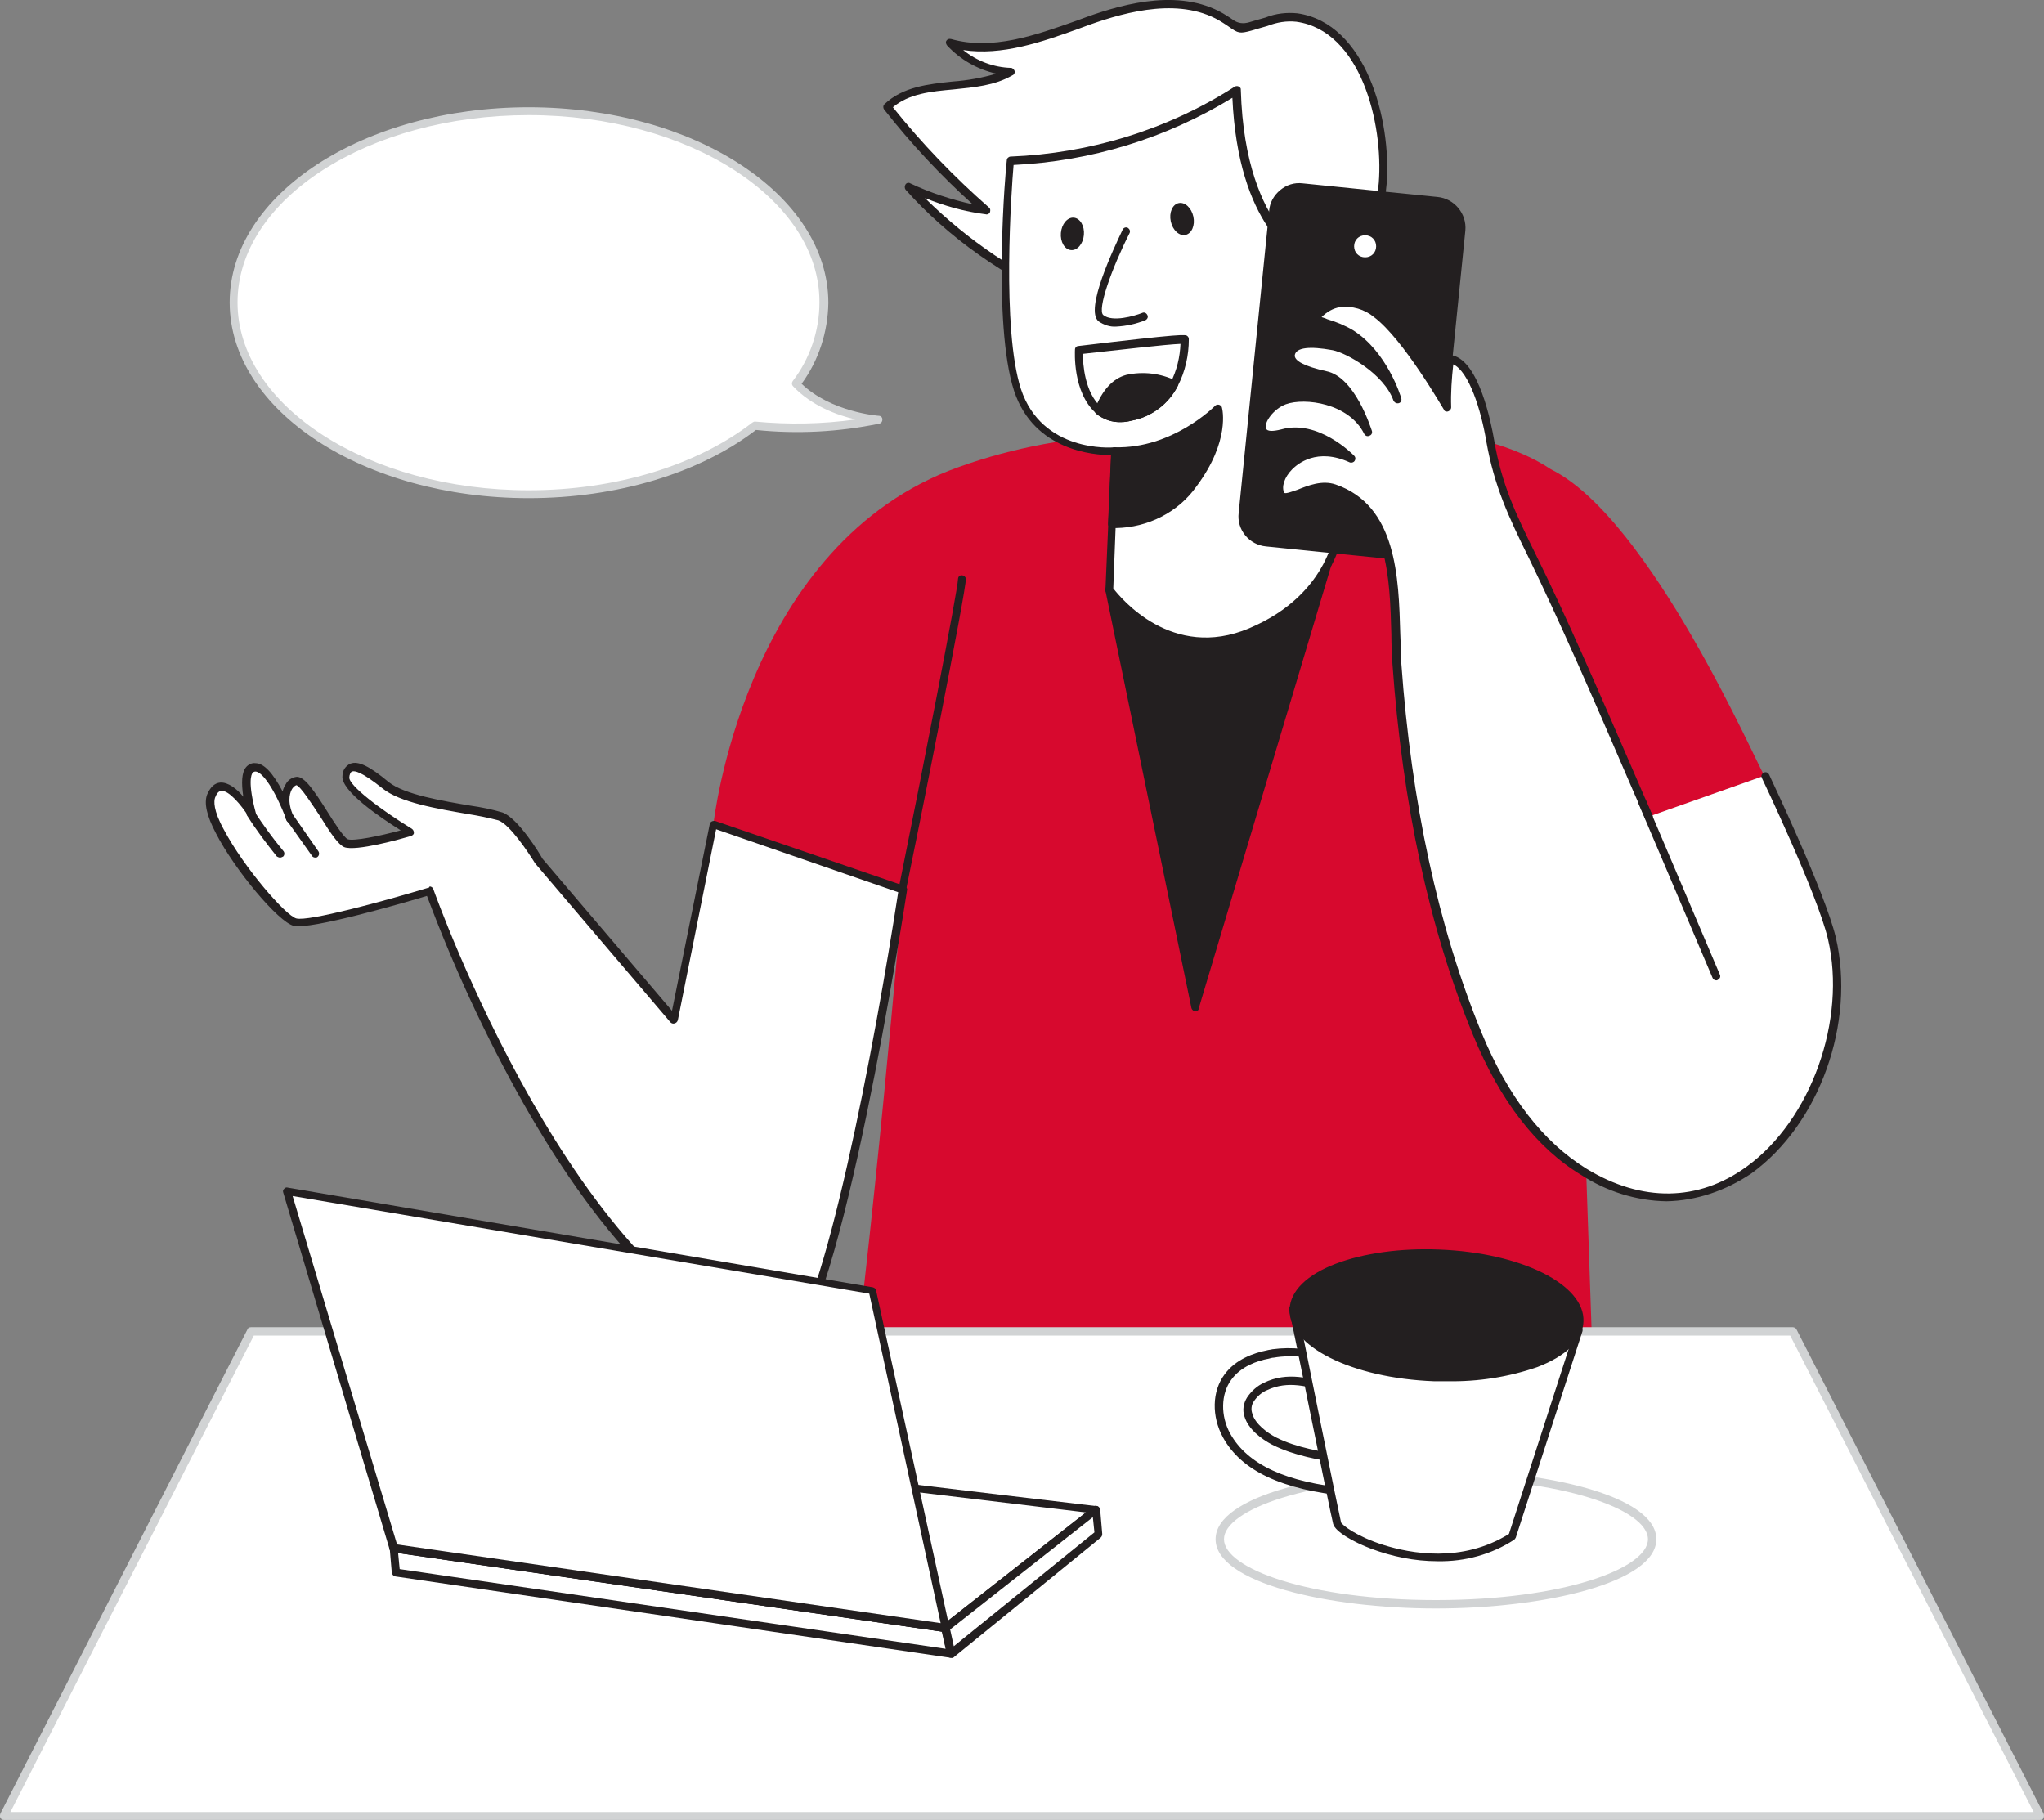 <?xml version="1.0" encoding="UTF-8"?>
<svg id="Calque_2" data-name="Calque 2" xmlns="http://www.w3.org/2000/svg" viewBox="0 0 389.55 346.84">
  <rect x="0" y="0" width="389.55" height="346.84" fill="#808080" stroke="none"/>
  <defs>
    <style>
      .cls-1 {
        fill: none;
      }

      .cls-2 {
        fill: #d1d3d4;
      }

      .cls-3 {
        fill: #231f20;
      }

      .cls-4 {
        fill: #d7092e;
      }

      .cls-5 {
        fill: #fff;
      }
    </style>
  </defs>
  <g id="Layer_1" data-name="Layer 1">
    <g id="Character_calling-81" data-name="Character calling-81">
      <path class="cls-4" d="M300.27,160.64l36-12.8c-1.5-2.2-21.7-49-40.7-58.4-16.6-11-47.4-8.9-82.2-6.5-11.2.6-22.2,2.8-32.6,6.8-39.2,15.6-44.8,67.3-44.8,67.3l36.1,12.4s-5.9,70.2-11.4,107c0,0,45.2,26.6,143.8,10.3,0,0-4-115.7-4.2-126.1Z"/>
      <polygon class="cls-3" points="211.38 112.34 227.77 191.94 255.38 100.04 211.38 112.34"/>
      <path class="cls-3" d="M227.77,192.74h0c-.3,0-.6-.3-.7-.6l-16.4-79.6c-.1-.4.2-.8.5-.9l43.9-12.3c.4-.1.8.1.9.5v.4l-27.5,91.9c0,.4-.3.6-.7.6ZM212.27,112.94l15.7,75.9,26.3-87.7-42,11.8Z"/>
      <path class="cls-5" d="M247.17,3.44c-3-.4-5.1.7-7.9,1.4-3.6.9-2.6,1-5.9-1.1-7.6-4.9-17.6-2.7-26.1.3s-17.6,6.7-26.3,4.2c3,3.3,7.1,5.3,11.6,5.5-7.1,4.2-17.5,1-23.5,6.7,5.7,7.2,12,13.8,18.9,19.8-5.1-.8-10.1-2.3-14.8-4.5,8.5,9.6,19.4,16.8,31.1,22,8.6,3.8,18,6.5,27.4,5.9,15.1-1,30.6-12.9,31.8-28.6.9-10.8-3.2-29.8-16.3-31.6Z"/>
      <path class="cls-3" d="M228.98,64.34c-7.5,0-15.7-2-25-6-12.7-5.6-23.3-13.1-31.4-22.2-.2-.3-.2-.7,0-1s.6-.4.9-.2c3.8,1.8,7.8,3.1,11.9,4-6.1-5.5-11.8-11.6-16.9-18.1-.2-.3-.2-.7.1-1,3.5-3.3,8.3-3.8,13-4.3,2.8-.2,5.6-.7,8.3-1.5-3.6-.8-6.9-2.7-9.4-5.4-.2-.3-.3-.6-.1-.9s.5-.4.9-.3c7.8,2.2,16-.7,23.9-3.5l1.9-.7c7.5-2.7,18.5-5.6,26.8-.2.5.3.9.6,1.2.8q1.3.9,3,.4l1-.3c.7-.2,1.4-.4,2.1-.6,2-.8,4.1-1,6.1-.8h0c13.1,1.9,17.9,20.4,17,32.4-1.3,16.8-17.9,28.3-32.5,29.3-.9.1-1.9.1-2.8.1ZM176.27,37.74c8.2,8.1,17.8,14.6,28.4,19.1,10.2,4.5,19,6.4,27,5.8,18-1.2,30.1-15.4,31.1-27.8.9-11.4-3.5-29-15.7-30.7h0c-1.9-.2-3.7.1-5.5.8-.7.2-1.4.4-2.1.6l-1,.3c-2.2.6-2.5.5-4.2-.7-.3-.2-.7-.5-1.2-.8-7.7-5-18.2-2.2-25.5.4l-1.9.7c-7.2,2.6-14.7,5.2-22.1,4.1,2.6,2.1,5.8,3.3,9.1,3.4.3,0,.6.3.7.6.1.3-.1.7-.4.8-3.4,2-7.4,2.3-11.2,2.7-4.4.4-8.5.8-11.6,3.4,5.5,6.9,11.7,13.3,18.3,19.1.3.2.3.6.2.9s-.5.5-.8.4c-4-.5-7.9-1.6-11.6-3.1Z"/>
      <path class="cls-5" d="M212.48,85.94l-1.1,26.4s10.6,14.9,26.9,8,17-20.3,17-20.3l-5.2-50.3s-13.7-4.6-14.5-32.6c0,0-17.3,12.4-43.1,13.4,0,0-2.8,30.9,1.4,43.7s18.6,11.7,18.6,11.7Z"/>
      <path class="cls-3" d="M229.88,122.94c-11.7,0-19-10-19.1-10.1s-.1-.3-.1-.5l1.1-25.6c-3.2,0-14.7-.8-18.5-12.2-4.2-12.8-1.6-42.8-1.4-44,0-.4.4-.7.7-.7,15.1-.6,29.9-5.1,42.7-13.3.3-.2.8-.2,1.1.2.1.1.1.3.1.4.4,14.1,4.2,22,7.3,26.2,3.3,4.5,6.6,5.7,6.7,5.7.3.1.5.3.5.6l5.2,50.3c0,.3-.9,14.1-17.5,21.1-2.8,1.3-5.8,1.9-8.8,1.9ZM212.17,112.14c1.4,1.8,11.2,13.8,25.9,7.6,15.7-6.6,16.5-19.5,16.5-19.7l-5.2-49.7c-2.5-1.1-13.4-7.3-14.5-31.7-12.6,7.7-26.9,12.1-41.7,12.8-.4,4.6-2.3,31.3,1.4,42.7,4,12.1,17.2,11.2,17.8,11.1.2,0,.4.1.6.2.2.1.2.4.2.6l-1,26.1Z"/>
      <path class="cls-5" d="M242.98,63.04c3.5.9,7.3.4,10.4-1.5,4.5-2.7,6.7-7.6,6.8-12.7.1-1.9-.2-3.7-.9-5.5-.7-1.7-2.2-3.1-4-3.7-2.2-.6-4.4.2-6.5,1.1-3.1,1.2-3.3,2.9-5.2,5.3.2-.2.4-.8.6-1"/>
      <path class="cls-3" d="M246.38,64.24c-1.2,0-2.4-.2-3.6-.4-.4-.1-.7-.5-.6-.9s.5-.7.9-.6h.2c3.3.8,6.9.3,9.8-1.4,4-2.4,6.3-6.8,6.4-12.1.1-1.8-.2-3.5-.9-5.1-.6-1.5-1.9-2.7-3.5-3.2-1.9-.5-3.8.2-6,1-1.5.6-2.8,1.7-3.5,3.1-.4.6-.8,1.2-1.3,1.8l-.1.2c-.3.3-.8.2-1.1-.2-.2-.2-.2-.6-.1-.8l.1-.1.1-.3c.1-.3.3-.5.5-.7.1-.1.2-.1.3-.2l.4-.5c.9-1.7,2.4-3,4.2-3.7,1.9-.8,4.5-1.8,7-1.1,2,.6,3.7,2.1,4.5,4.1.8,1.8,1.1,3.8,1,5.8-.1,5.9-2.7,10.7-7.1,13.4-2.4,1.2-5,1.9-7.6,1.9Z"/>
      <path class="cls-3" d="M211.88,99.84c6.1.2,11.9-2.7,15.5-7.6,6.3-8.4,4.7-14.4,4.7-14.4,0,0-8.2,8.5-19.7,8.1l-.5,13.9Z"/>
      <path class="cls-3" d="M212.67,100.64h-.8c-.4,0-.7-.4-.7-.8l.6-13.9c0-.4.3-.7.7-.7h0c11,.3,19-7.8,19.1-7.9.3-.3.8-.3,1.1,0,.1.1.2.2.2.3.1.3,1.6,6.4-4.8,15-3.5,5-9.3,7.9-15.4,8ZM213.27,86.74l-.5,12.4c5.6-.1,10.8-2.8,14.1-7.3,4.2-5.7,4.8-10.2,4.7-12.3-2.6,2.2-9.4,7.2-18.3,7.2h0Z"/>
      <path class="cls-5" d="M214.67,44.04s-7.2,14.5-4.8,16.5,8.2-.3,8.2-.3"/>
      <path class="cls-3" d="M212.77,62.24c-1.2.1-2.4-.3-3.4-1-2.7-2.2,2.9-13.9,4.6-17.5.2-.4.7-.5,1-.3s.5.6.3,1c-3.4,6.7-6.2,14.6-5,15.6,1.7,1.4,5.9.2,7.4-.4.4-.2.8,0,1,.4s0,.8-.4,1c-1.8.7-3.6,1.1-5.5,1.2Z"/>
      <ellipse class="cls-3" cx="225.28" cy="41.75" rx="2.2" ry="3.1" transform="translate(-3.73 48.66) rotate(-12.23)"/>
      <ellipse class="cls-3" cx="204.39" cy="44.58" rx="3.1" ry="2.2" transform="translate(142.47 244.4) rotate(-85.09)"/>
      <path class="cls-3" d="M213.77,80.44c-1.8.1-3.5-.5-4.9-1.7-4.5-4-4-11.8-4-12.1,0-.4.3-.7.7-.7,20.1-2.4,20.4-2.2,20.7-1.9.2.1.3.4.3.6h0c0,3.1-.7,6.2-2.1,8.9-1.7,3.4-5,5.9-8.7,6.6-.8.2-1.4.3-2,.3ZM206.38,67.44c0,1.9.3,7.3,3.5,10.2,1.6,1.2,3.6,1.6,5.5,1.2,3.3-.7,6.1-2.8,7.7-5.9,1.2-2.3,1.8-4.9,1.9-7.4-2.7.1-12.2,1.2-18.6,1.9h0Z"/>
      <path class="cls-3" d="M223.67,73.34c-3.6,6.8-11.1,7.7-14.3,4.9,1-2.6,2.7-5.3,5.5-6.1,2.9-.6,6.1-.2,8.8,1.2Z"/>
      <path class="cls-3" d="M213.77,80.44c-1.8.1-3.5-.5-4.9-1.6-.2-.2-.3-.6-.2-.9,1.4-3.6,3.4-5.8,6-6.5,3.2-.7,6.5-.3,9.4,1.1.2.1.3.3.4.4.1.2.1.4,0,.6-1.7,3.4-5,5.9-8.7,6.6-.8.2-1.4.3-2,.3ZM210.27,77.94c1.5.9,3.3,1.2,5,.8,3-.6,5.7-2.5,7.2-5.2-2.4-1-5-1.3-7.5-.7-1.9.6-3.5,2.3-4.7,5.1h0Z"/>
      <path class="cls-3" d="M183.38,110.44c.2,1.6-11.3,59.1-11.3,59.1"/>
      <path class="cls-3" d="M171.97,170.24h-.1c-.4-.1-.7-.5-.6-.9h0c4.6-22.7,11.3-57.1,11.3-58.9,0-.4.2-.8.7-.8h0c.4,0,.8.3.8.7h0c.2,1.6-9.4,49.7-11.4,59.3,0,.3-.3.6-.7.6Z"/>
      <path class="cls-3" d="M248.07,35.74l25.7,2.6c2.8.3,4.8,2.8,4.6,5.6l-5.8,57.5c-.3,2.8-2.8,4.8-5.6,4.6l-25.7-2.6c-2.8-.3-4.8-2.8-4.6-5.6l5.8-57.5c.3-2.9,2.8-4.9,5.6-4.6Z"/>
      <path class="cls-3" d="M267.57,106.74h-.6l-25.7-2.6c-3.2-.3-5.6-3.2-5.2-6.4l5.8-57.5c.1-1.6.9-3,2.1-4s2.7-1.5,4.3-1.3l25.7,2.6c3.2.3,5.6,3.2,5.3,6.4h0l-5.8,57.5c-.4,3-2.9,5.3-5.9,5.3h0ZM247.57,36.44c-1,0-2,.4-2.7,1-.9.7-1.5,1.8-1.6,2.9l-5.8,57.5c-.2,2.4,1.5,4.5,3.9,4.8l25.7,2.6h0c1.2.1,2.3-.3,3.2-1,.9-.7,1.5-1.8,1.6-2.9l5.8-57.5c.1-1.2-.3-2.3-1-3.2-.7-.9-1.8-1.5-2.9-1.6l-25.7-2.6h-.5Z"/>
      <path class="cls-5" d="M336.27,147.84s10.6,22.1,12.6,30.9c6.3,27-17.9,62.6-47.2,44.7-9.6-5.9-16.1-15.9-20.3-26.3-9.1-22.2-13.6-46.8-15.3-70.6-.8-10.8,1.2-28.9-12-33.4-4.3-1.5-9.2,3.2-10.2,1.2-1.7-3.3,4.2-11.1,13.5-6.9,0,0-6.5-6.7-13.1-4.8s-3.8-4.8.4-6.2c3.8-1.4,12.7-.2,15.8,6,0,0-2.9-9.8-8.1-10.8s-6.9-2.4-6.6-4c.5-2.7,5.3-2.1,8.1-1.5s10.3,4.7,12.2,10.1c0,0-2.5-8.6-8.8-12.6-4-2.5-7.2-2.2-6.4-3.4s5.4-4.6,11.2-.4,13.6,17.8,13.6,17.8c0,0,0-9.4.8-9.1,4.5,1.1,6.8,12,7.4,15.5,1.5,8.4,4.1,14.2,8,21.9,7.2,14.5,15.8,34.9,22.3,49.7"/>
      <path class="cls-3" d="M317.57,228.94c-5.8-.1-11.4-1.9-16.2-5-8.6-5.2-15.5-14.2-20.6-26.6-8.4-20.3-13.5-44.2-15.4-70.9-.1-1.7-.2-3.6-.2-5.6-.3-10.5-.6-23.5-11.2-27.1-2-.7-4.4.2-6.2,1s-3.6,1.4-4.4-.1c-.9-1.7-.1-4.3,1.8-6.3,2.3-2.3,5.6-3.4,8.8-2.8-2.4-1.6-5.8-3.1-9.3-2.1s-4.5-.3-4.8-1.2c-.7-2.1,1.8-5.5,4.8-6.5s9.2-.7,13.5,2.6c-1.3-2.6-3.2-5.4-5.7-5.9-3.3-.7-7.7-2-7.2-4.9.7-3.7,7-2.5,9-2.1,3,.9,5.8,2.4,8.1,4.4-1.4-2.2-3.2-4.1-5.3-5.5-1.4-.9-3-1.5-4.6-2-1.2-.4-2-.6-2.2-1.3-.1-.4-.1-.8.2-1.2,1.2-1.4,2.8-2.4,4.6-2.7,2.8-.4,5.6.3,7.7,2.1,4.4,3.3,9.8,11.6,12.3,15.7.1-6.3.8-6.8,1-7s.5-.2.8-.2c5,1.2,7.3,12.7,7.9,16.2,1.4,8.3,4.1,14,7.9,21.7,5.8,11.7,12.4,27,18.3,40.6,1.4,3.2,2.7,6.3,4,9.2.1.4-.1.8-.5,1-.4.1-.8,0-.9-.4-1.3-2.9-2.6-6-4-9.2-5.8-13.5-12.5-28.8-18.2-40.5-3.9-7.9-6.6-13.7-8.1-22.2-1-6-3.3-13.3-6.3-14.7-.3,2.7-.5,5.5-.4,8.2,0,.4-.4.8-.8.8-.3,0-.5-.1-.6-.4-.1-.1-7.7-13.4-13.3-17.6-1.8-1.5-4.2-2.2-6.5-1.9-1.3.2-2.5.9-3.5,1.9.3.1.7.2,1.1.4,1.7.5,3.4,1.2,4.9,2.1,6.5,4.1,9.1,12.6,9.2,13s-.1.8-.5.9h0c-.4.1-.8-.1-1-.5h0c-1.8-5.1-9-9.1-11.6-9.6-4.4-.8-6.9-.5-7.2.9-.2,1.1,1.9,2.2,6,3.1,5.5,1.1,8.5,10.9,8.7,11.4.1.4-.1.8-.5.9-.4.2-.8,0-1-.4-2.9-5.8-11.3-6.9-14.9-5.6-2.4.9-4.2,3.5-3.8,4.6.2.6,1.3.6,2.9.2,7-2,13.6,4.7,13.9,5s.3.7.1,1c-.2.3-.6.4-.9.3-6.3-2.9-10,.3-11,1.3-1.5,1.5-2.1,3.4-1.5,4.5.3.2,1.6-.3,2.5-.6,2-.8,4.7-1.9,7.3-1,11.6,4,12,17.6,12.3,28.5.1,2,.1,3.9.2,5.6,1.9,26.5,7,50.2,15.3,70.4,5,12.1,11.7,20.8,20,25.9,10.5,6.4,21.3,6.3,30.5-.4,12.3-8.9,19.1-28,15.5-43.4-2-8.5-12.5-30.5-12.6-30.7-.2-.4,0-.8.4-1s.8,0,1,.4h0c.4.9,10.6,22.3,12.7,31,3.8,16.3-3.1,35.6-16.1,45-4.9,3.3-10.5,5.2-16.2,5.3Z"/>
      <circle class="cls-5" cx="260.17" cy="46.94" r="2.9"/>
      <path class="cls-3" d="M260.17,50.54c-2,0-3.6-1.6-3.6-3.6s1.6-3.6,3.6-3.6,3.6,1.6,3.6,3.6c.1,2-1.6,3.6-3.6,3.6h0ZM260.17,44.84c-1.2,0-2.1.9-2.1,2.1s.9,2.1,2.1,2.1,2.1-.9,2.1-2.1h0c0-1.2-.9-2.1-2.1-2.1h0Z"/>
      <path class="cls-3" d="M327.07,186.84c-.3,0-.6-.2-.7-.5l-14.1-33.2c-.2-.4,0-.8.4-1s.8,0,1,.4l14.1,33.2c.2.4,0,.8-.4,1h0c-.1.1-.2.1-.3.1Z"/>
      <path class="cls-5" d="M135.88,157.04l-7.5,37.2-25.8-30.4s-4.4-7.4-7.3-8.4c-3.4-1.3-17.3-2.1-21.9-5.9s-7.2-4.6-7.6-1.7,12.2,10.5,12.2,10.5c0,0-10.1,3-12.2,2.1s-7.3-11.8-9.4-11.8c-1.1,0-3.4,2.3-1.2,7.1-1.8-4.6-4.4-9.8-6.6-9.8s-2.1,3.9-.7,9c0,0-5.6-9-7.7-3.5-2,5.1,12.7,23.2,16,24s25.7-5.9,25.7-5.9c0,0,27.1,77.4,66.5,87.6,9.8,2.5,23.6-87.8,23.6-87.8l-36.1-12.3Z"/>
      <path class="cls-3" d="M148.77,258.14c-.2,0-.4,0-.6-.1-16.5-4.2-32.9-20.4-48.5-47.9-7.1-12.6-13.2-25.8-18.3-39.4-4.3,1.3-22.2,6.5-25.4,5.7-2.9-.7-11.2-10.6-14.8-17.6-1.8-3.4-2.3-5.8-1.7-7.4.6-1.4,1.4-2.2,2.5-2.3,1.5-.1,3.2,1.2,4.4,2.7-.4-2.7-.3-4.6.5-5.6.4-.5,1.1-.9,1.8-.8h0c1.6,0,3.3,1.8,5.2,5.4.1-.5.3-.9.6-1.4.4-.8,1.2-1.3,2.1-1.4,1.5,0,3.2,2.5,5.8,6.6,1.3,2.1,3.2,5,3.9,5.3,1.1.4,6.1-.6,10.1-1.7-4-2.5-11.5-7.6-11.1-10.4,0-1,.6-1.9,1.5-2.3,1.5-.6,3.7.5,7.3,3.5,3,2.4,10.3,3.6,15.6,4.5,2.1.3,4.1.7,6.1,1.3,3,1.1,7.2,8,7.6,8.8l24.7,29,7.2-35.6c0-.2.2-.4.4-.5s.4-.1.6-.1l36.1,12.4c.3.1.6.5.5.8-.5,3.3-12.6,81.5-22.4,88-.6.2-1.1.4-1.7.5ZM81.88,168.94c.3,0,.6.2.7.5.3.8,27.4,77.2,66,87.1.4.1.7,0,1-.2,7.3-4.9,17.3-58.2,21.6-86.3l-34.7-12-7.3,36.4c-.1.3-.3.5-.6.6s-.6,0-.8-.2l-25.8-30.3c-1.3-2.1-4.8-7.4-7-8.2-1.9-.5-3.9-.9-5.8-1.2-5.8-1-13-2.2-16.3-4.9-4-3.2-5.3-3.4-5.8-3.2-.3.1-.5.7-.5,1.1-.2,1.5,6,6.2,11.9,9.8.3.2.4.5.4.8s-.3.5-.6.6c-1.7.5-10.5,3-12.7,2.1-1.1-.5-2.5-2.5-4.6-5.9-1.4-2.1-3.7-5.7-4.5-5.9-.3.1-.6.4-.8.7-.3.5-1,2,0,4.6l.3.8c.2.4,0,.8-.4,1h0c-.4.2-.8,0-1-.4-.1-.3-.2-.6-.3-.9-2.5-6.2-4.6-8.4-5.6-8.4h0c-.2,0-.4.1-.5.2-.3.3-1,1.9.6,7.8.1.4-.1.8-.4.9-.4.2-.8.1-1-.3-1.3-2.1-3.8-5.1-5.2-4.9-.5,0-.9.5-1.2,1.3-.2.6-.4,2.3,1.7,6.1,3.8,7.2,11.8,16.4,13.8,16.9,2.3.6,16.4-3.2,25.3-5.9l.1-.2Z"/>
      <line class="cls-1" x1="55.18" y1="155.84" x2="60.08" y2="162.74"/>
      <path class="cls-3" d="M60.08,163.44c-.2,0-.5-.1-.6-.3l-4.9-6.9c-.2-.3-.2-.8.2-1.1h0c.3-.2.8-.2,1.1.2l4.8,6.9c.2.3.2.8-.2,1.1h0c-.1.1-.3.1-.4.1Z"/>
      <path class="cls-5" d="M47.87,155.04c1.7,2.6,3.6,5.2,5.6,7.6"/>
      <path class="cls-3" d="M53.37,163.44c-.2,0-.4-.1-.6-.2-2-2.5-3.9-5-5.6-7.7-.3-.3-.2-.8.1-1.1.3-.3.8-.2,1.1.1l.1.1c1.7,2.6,3.5,5.1,5.5,7.5.3.3.3.8,0,1.1-.2.1-.4.2-.6.2Z"/>
    </g>
    <g id="desk_calling-81" data-name="desk calling-81">
      <polygon class="cls-5" points="47.87 253.84 341.67 253.84 388.77 346.14 .77 346.14 47.87 253.84"/>
      <path class="cls-2" d="M388.77,346.84H.77c-.3,0-.5-.1-.7-.4-.1-.2-.1-.5,0-.8l47.1-92.3c.1-.3.4-.4.7-.4h293.8c.3,0,.6.2.7.4l47.1,92.3c.1.2.1.5,0,.8-.1.3-.4.4-.7.4ZM1.98,345.34h385.6l-46.4-90.8H48.37L1.98,345.34Z"/>
    </g>
    <g id="laptop_calling-81" data-name="laptop calling-81">
      <polygon class="cls-5" points="75.08 295.04 75.47 299.74 181.27 315.24 180.17 310.34 75.08 295.04"/>
      <path class="cls-3" d="M181.27,315.94h-.1l-105.8-15.5c-.4-.1-.6-.3-.7-.7l-.4-4.7c0-.2.1-.5.2-.6.2-.2.4-.2.6-.2l105.2,15.2c.3,0,.6.3.6.6l1.1,4.9c.1.4-.2.8-.6.9,0,.1-.1.1-.1.1ZM76.17,299.04l104.1,15.2-.7-3.3-103.7-15,.3,3.1Z"/>
      <path class="cls-5" d="M75.08,295.04s24.1-20.6,24.9-20.5,109,13.1,109,13.1l-28.7,22.5-105.2-15.1Z"/>
      <path class="cls-3" d="M180.17,311.04h-.1l-105.2-15.2c-.3,0-.5-.3-.6-.5-.1-.3,0-.6.2-.8,24.4-20.9,25.1-20.8,25.6-20.6,1.6.3,107.8,13,108.9,13.1.3,0,.6.3.6.5.1.3,0,.6-.3.8l-28.7,22.5c0,.2-.2.2-.4.2ZM76.77,294.54l103.2,14.9,27-21.2c-21-2.5-101.7-12.2-107-12.9-1.7,1.1-14.5,11.8-23.2,19.2Z"/>
      <polygon class="cls-5" points="181.27 315.24 209.38 292.44 208.98 287.74 180.17 310.34 181.27 315.24"/>
      <path class="cls-3" d="M181.27,315.94c-.4,0-.7-.2-.8-.6l-1.1-4.9c-.1-.3,0-.6.3-.8l28.7-22.5c.2-.2.5-.2.8-.1s.4.4.5.6l.4,4.7c0,.3-.1.5-.3.7l-28,22.8c-.1.1-.3.2-.5.1ZM181.08,310.54l.7,3.2,26.8-21.7-.3-2.9-27.2,21.4Z"/>
      <polygon class="cls-5" points="75.08 295.04 54.68 226.94 166.27 245.94 180.17 310.34 75.08 295.04"/>
      <path class="cls-3" d="M180.17,311.04h-.1l-105.2-15.2c-.3,0-.5-.3-.6-.5l-20.3-68.1c-.1-.3,0-.5.2-.7s.4-.3.7-.2l111.5,19c.3.1.6.3.6.6l14,64.3c.1.2,0,.5-.2.7-.1,0-.4.1-.6.1ZM75.67,294.34l103.6,15-13.6-62.8-109.9-18.6,19.9,66.4Z"/>
    </g>
    <g id="glass_of_coffee_calling-81" data-name="glass of coffee calling-81">
      <ellipse class="cls-5" cx="273.67" cy="293.34" rx="41.2" ry="12.4"/>
      <path class="cls-2" d="M273.67,306.54c-20.6,0-42-4.9-42-13.2s21.3-13.2,42-13.2,42,4.9,42,13.2-21.4,13.2-42,13.2ZM273.67,281.74c-24.2,0-40.4,6-40.4,11.6s16.2,11.6,40.4,11.6,40.4-6,40.4-11.6-16.2-11.6-40.4-11.6h0Z"/>
      <path class="cls-5" d="M242.67,257.94l-1,.2c-3,.4-5.7,2-7.6,4.3-2.3,3.2-2.1,7.7-.2,11.1,4.4,7.9,15,10.1,23.2,10.8,1.2.2,2.3.1,3.5-.3,1.4-.3,2.2-1.7,1.9-3.1-.2-.8-.8-1.5-1.5-1.8-.9-.4-1.8-.7-2.7-.8-5.1-.8-10.5-1.5-15.1-3.8-2.7-1.4-6.5-4.5-4.5-7.9.7-1.1,1.7-1.9,2.9-2.5,4.7-2.2,9.1-.5,13.8.8.3.1.7.2,1,.2.9-.3,1.5-1.2,1.3-2.1-.1-2-2.2-3.4-4.1-4.1-3.6-1.1-7.3-1.5-10.9-1Z"/>
      <path class="cls-3" d="M258.38,285.24c-.5,0-1,0-1.5-.1-12.5-1.2-20.3-4.8-23.8-11.2-2.2-4-2.1-8.8.3-12,2.1-2.9,5.6-4.1,8.1-4.6.3-.1.7-.1,1-.2,3.8-.5,7.6-.1,11.1,1.3,1.6.6,4.4,2,4.5,4.7.2,1.3-.7,2.6-2,2.9-.5,0-.9,0-1.4-.2l-1.2-.4c-4.1-1.2-8-2.4-12-.5-1,.4-1.9,1.2-2.5,2.1-.5.7-.6,1.6-.3,2.4.5,1.9,2.8,3.6,4.5,4.5,4,2,8.6,2.7,13,3.4l1.9.3c1,.1,2.1.4,3,.9,1.1.5,1.9,1.6,2,2.8,0,1.5-1,2.9-2.4,3.4-.6.4-1.4.5-2.3.5ZM242.77,258.74c-.3,0-.6.1-1,.2-2.2.4-5.3,1.5-7.1,4-2,2.7-2.1,6.9-.2,10.3,3.3,5.9,10.7,9.3,22.6,10.4,1,.2,2.1.1,3.1-.2.8-.3,1.4-1,1.4-1.9-.1-.7-.6-1.3-1.2-1.6-.8-.4-1.6-.6-2.5-.7l-1.9-.3c-4.6-.7-9.3-1.5-13.5-3.6-2.1-1.1-4.6-3-5.3-5.4-.4-1.2-.2-2.5.5-3.6.8-1.2,1.9-2.2,3.2-2.8,4.5-2.2,8.9-.9,13.1.4l1.2.4c.2.1.5.1.7.1.4-.1.7-.7.7-1.3-.1-1.9-2.5-3-3.6-3.4-3.1-1.2-6.7-1.6-10.2-1Z"/>
      <path class="cls-5" d="M246.48,249.54s7.7,38.5,8.3,40.8,18.9,11.8,33.4,2.5l12.7-39.3-54.4-4Z"/>
      <path class="cls-3" d="M273.98,297.54c-4.4,0-8.7-.9-12.7-2.4-3.2-1.2-6.8-3.2-7.2-4.7-.6-2.3-8-39.3-8.4-40.8,0-.2,0-.5.2-.7s.4-.3.6-.2l54.4,4c.2,0,.4.1.6.3.1.2.2.4.1.7l-12.7,39.3c-.1.2-.2.3-.3.4-4.3,2.8-9.4,4.2-14.6,4.1ZM247.48,250.34c1.2,6,7.6,37.7,8.1,39.8.2.5,3,2.7,8.1,4.3s14.9,3.5,23.9-2.1l12.3-38.1-52.4-3.9Z"/>
      <ellipse class="cls-3" cx="273.8" cy="250.61" rx="11.8" ry="27.3" transform="translate(12.18 513.9) rotate(-87.65)"/>
      <path class="cls-3" d="M275.88,263.24h-2.6c-15.7-.6-27.8-6.7-27.5-13.7.1-3.5,3.3-6.6,8.8-8.7,5.3-2,12.3-3,19.7-2.7,15.7.6,27.8,6.7,27.5,13.7-.1,3.5-3.3,6.6-8.8,8.7-5.5,1.9-11.3,2.8-17.1,2.7ZM271.57,239.54c-5.6-.1-11.2.8-16.5,2.7-4.9,1.9-7.7,4.5-7.8,7.3-.2,6,11.7,11.5,26,12.1,7.2.3,14-.6,19.1-2.6,4.9-1.9,7.7-4.5,7.8-7.3.2-6-11.7-11.5-26-12.1-.8-.1-1.7-.1-2.6-.1Z"/>
    </g>
    <g id="bubble_calling-81" data-name="bubble calling-81">
      <path class="cls-5" d="M167.47,79.94s-9.9-.8-15.7-6.8c3.4-4.5,5.2-9.9,5.3-15.5,0-20.2-25.2-36.5-56.3-36.5s-56.3,16.3-56.3,36.5,25.2,36.5,56.3,36.5c17.3,0,32.8-5.1,43.1-13,7.9.9,15.8.5,23.6-1.2Z"/>
      <path class="cls-2" d="M100.77,94.94c-31.5,0-57-16.7-57-37.3s25.5-37.2,57-37.2,57.1,16.7,57.1,37.3c-.1,5.5-1.8,10.9-5.1,15.4,5.6,5.4,14.6,6.1,14.7,6.1.4,0,.7.3.7.7s-.2.7-.6.8c-7.7,1.6-15.7,2-23.5,1.2-10.8,8.3-26.6,13-43.3,13ZM100.77,21.94c-30.6,0-55.5,16-55.5,35.7s24.9,35.8,55.5,35.8c16.5,0,32-4.7,42.6-12.9.2-.1.3-.2.5-.2,6.4.6,12.8.5,19.2-.4-3.5-.8-8.4-2.6-11.9-6.3-.3-.3-.3-.7-.1-1,3.3-4.3,5.1-9.6,5.1-15,.1-19.6-24.8-35.7-55.4-35.7Z"/>
    </g>
  </g>
</svg>